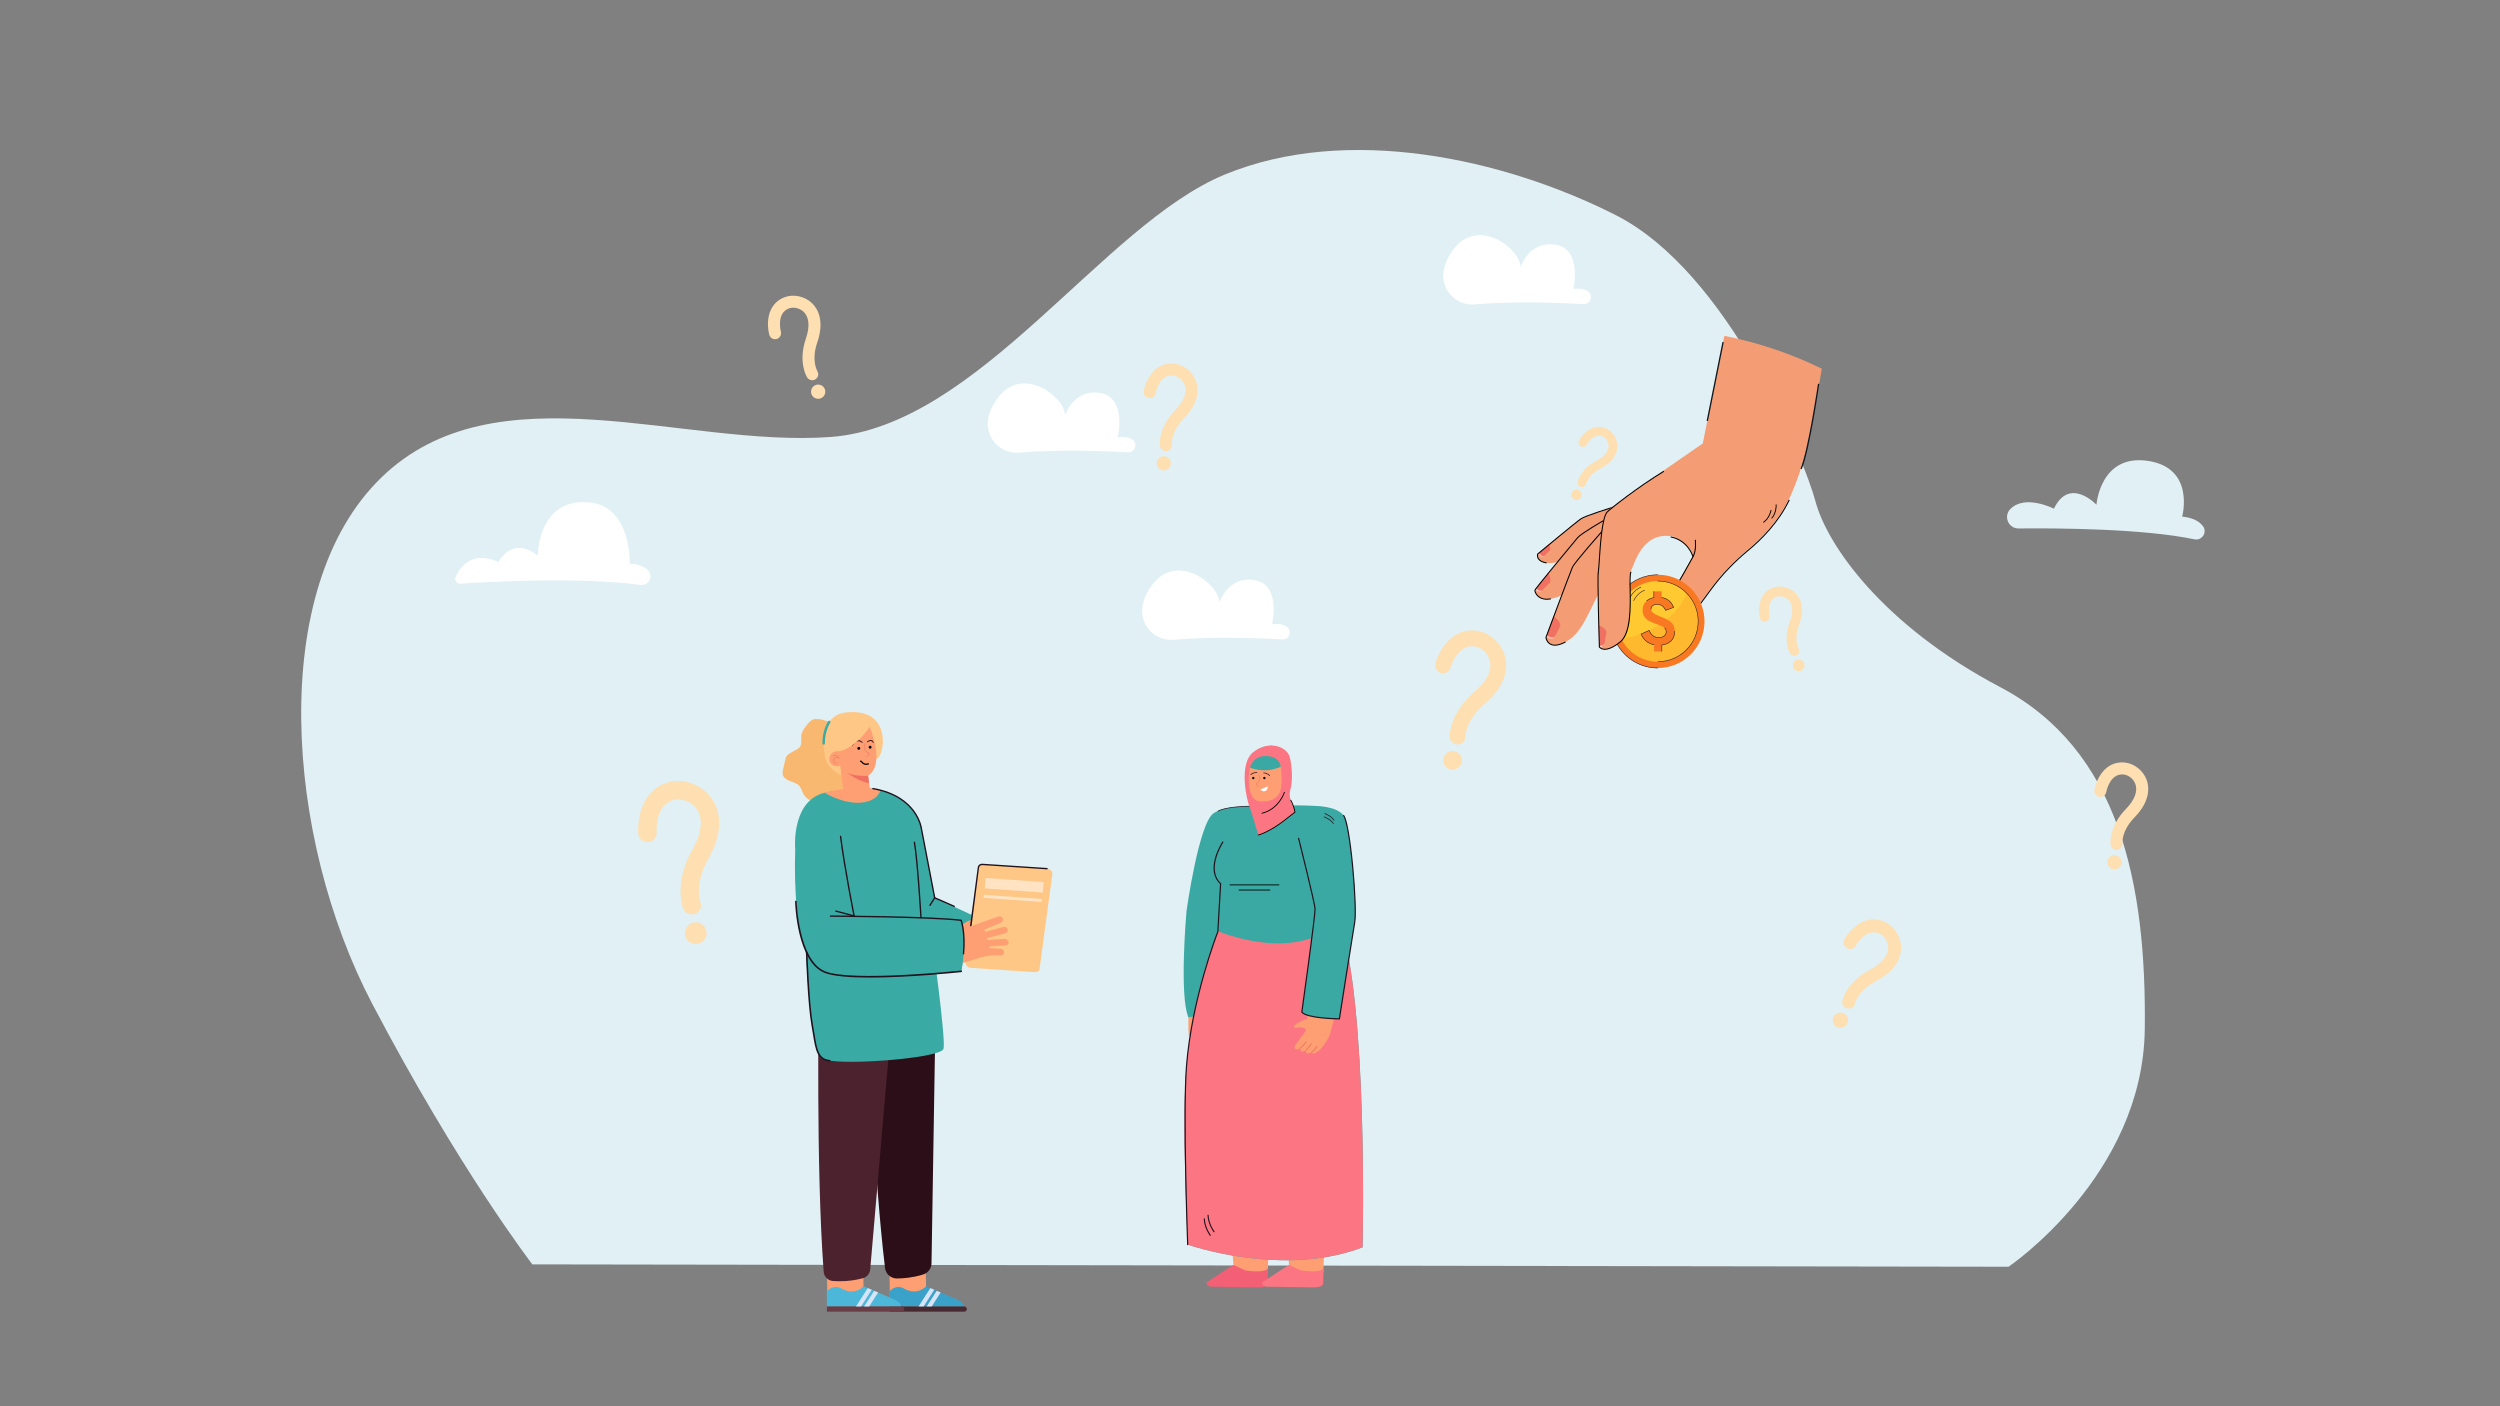 <svg xmlns="http://www.w3.org/2000/svg" viewBox="0 0 1920 1080"><rect x="0" y="0" width="1920" height="1080" fill="#808080" stroke="none"/><defs><style> .cls-1 { fill: #2f0e1b; } .cls-2 { fill: none; stroke: #010103; stroke-linecap: round; stroke-miterlimit: 10; } .cls-3 { fill: #472a31; } .cls-4 { mix-blend-mode: multiply; opacity: .2; } .cls-5 { fill: #ef7162; } .cls-6 { fill: #d7e4f7; } .cls-7 { fill: #21111d; } .cls-8 { isolation: isolate; } .cls-9 { fill: #fdc9bc; } .cls-10 { fill: #f75553; } .cls-11 { fill: #f07162; } .cls-12 { fill: #fe9f73; } .cls-13 { fill: #fff; } .cls-14 { fill: #4c222e; } .cls-15 { fill: #4cb7d8; } .cls-16 { fill: #fd9e73; } .cls-17 { fill: #e1f0f5; } .cls-18 { fill: #ffc931; } .cls-19 { fill: #0d171e; } .cls-20 { fill: #3aaaa4; } .cls-21 { opacity: .5; } .cls-22 { fill: #f97923; } .cls-23 { fill: #fddfb1; } .cls-24 { fill: #f36075; } .cls-25 { fill: #683d46; } .cls-26 { fill: #3aa1c9; } .cls-27 { fill: #f49d75; } .cls-28 { fill: #f9b870; } .cls-29 { fill: #fc7582; } .cls-30 { fill: #fafcfb; } .cls-31 { fill: #fec786; } .cls-32 { fill: #3aa9a3; } .cls-33 { fill: #2b0e18; } </style></defs><g class="cls-8"><g id="Ebene_1" data-name="Ebene 1"><g><path class="cls-17" d="M1542.563,972.859s103.228-69.744,104.619-182.381c1.391-112.637-19.771-214.69-110.854-262.665-91.083-47.975-133.244-109.762-141.981-142.527-8.737-32.765-67.168-176.384-153.449-220.071-86.281-43.686-206.419-69.898-300.345-31.127-93.926,38.772-189.196,193.16-302.529,201.504-113.333,8.343-257.204-54.062-345.123,31.127-87.919,85.189-73.861,276.805-7.113,404.043,66.748,127.239,123.067,200.276,123.067,200.276l1133.708,1.822Z"></path><path class="cls-13" d="M353.632,448.255c20.409-1.388,90.362-5.402,138.335.968,6.223.826,10.064-6.675,5.7-11.187-2.553-2.639-6.871-4.754-14.086-5.149,0,0,1.804-44.723-31.995-47.171-38.764-2.808-38.567,41.101-38.567,41.101,0,0-17.849-16.437-30.218,4.933,0,0-22.124-12.343-32.831,11.237-1.168,2.572.844,5.459,3.661,5.268Z"></path><path class="cls-13" d="M866.25,347.38c-15.521-.889-51.907-2.44-83.538.227-13.086,1.104-24.385-9.35-24.091-22.48.12-5.374,2.048-11.625,7.036-18.709,19.205-27.276,52.589-1.227,52.268,12.618,0,0,6.749-20.848,27.247-17.198,20.498,3.65,13.249,33.97,13.249,33.97,0,0,6.615-1.398,11.2,1.732,4.509,3.078,2.078,10.151-3.372,9.839Z"></path><path class="cls-13" d="M1216.071,233.538c-15.521-.889-51.907-2.44-83.538.227-13.086,1.104-24.385-9.35-24.091-22.48.12-5.374,2.048-11.625,7.036-18.709,19.205-27.276,52.589-1.227,52.268,12.618,0,0,6.749-20.848,27.247-17.198,20.498,3.65,13.249,33.97,13.249,33.97,0,0,6.615-1.398,11.2,1.732,4.509,3.078,2.078,10.151-3.372,9.839Z"></path><path class="cls-17" d="M1550.293,405.865c27.627-.296,94.97-.051,135.064,8.328,5.795,1.211,10.072-5.418,6.5-10.138-2.576-3.404-7.33-6.415-15.954-7.307,0,0,10.195-37.067-25.903-42.73-37.096-5.82-39.921,33.626-39.921,33.626,0,0-20.599-21.981-32.674,3.026,0,0-22.449-11.433-33.63.471-5.267,5.607-1.174,14.806,6.518,14.723Z"></path></g><g><path class="cls-23" d="M1114.356,569.056c-.61-.92-.979-2.017-1.013-3.196-.022-.73-.298-18.044,18.945-34.407,9.636-8.193,13.833-16.809,11.821-24.261-1.616-5.985-6.795-9.888-11.075-10.652-13.499-2.414-18.74,15.297-18.956,16.052-.922,3.214-4.272,5.088-7.489,4.177-3.217-.911-5.093-4.242-4.195-7.462,2.814-10.072,13.285-28.199,32.774-24.714,9.531,1.703,18.024,9.692,20.656,19.434,1.916,7.091,2.425,21.282-15.675,36.673-14.547,12.369-14.676,24.379-14.674,24.884.098,3.349-2.54,6.107-5.89,6.203-2.169.064-4.107-1.037-5.229-2.73Z"></path><path class="cls-23" d="M1119.554,589.92c-3.311,2.194-7.774,1.289-9.968-2.022-2.194-3.311-1.289-7.774,2.022-9.968,3.311-2.194,7.774-1.289,9.968,2.022,2.194,3.311,1.289,7.774-2.022,9.968Z"></path></g><g><path class="cls-23" d="M1415.14,771.384c-.319-.845-.415-1.787-.227-2.735.115-.587,3.043-14.452,21.373-24.01,9.178-4.785,14.094-10.897,13.843-17.209-.201-5.069-3.624-9.125-6.9-10.513-10.332-4.381-17.734,8.799-18.044,9.362-1.32,2.397-4.334,3.283-6.735,1.971-2.401-1.312-3.292-4.31-1.99-6.717,4.076-7.525,15.728-20.085,30.645-13.761,7.296,3.092,12.62,11.011,12.949,19.262.239,6.006-1.934,17.422-19.176,26.412-13.856,7.225-16.143,16.784-16.234,17.188-.531,2.69-3.137,4.411-5.828,3.879-1.743-.344-3.089-1.574-3.676-3.129Z"></path><path class="cls-23" d="M1415.494,788.978c-3.041,1.149-6.437-.385-7.586-3.426-1.149-3.041.385-6.437,3.426-7.586,3.041-1.149,6.437.385,7.586,3.426,1.149,3.041-.385,6.437-3.426,7.586Z"></path></g><g><path class="cls-23" d="M1211.806,371.909c-.215-.57-.28-1.205-.153-1.844.078-.396,2.052-9.745,14.411-16.189,6.189-3.227,9.504-7.348,9.334-11.604-.135-3.418-2.444-6.153-4.653-7.089-6.967-2.954-11.958,5.933-12.167,6.312-.89,1.616-2.922,2.214-4.541,1.329-1.619-.884-2.22-2.906-1.342-4.529,2.749-5.074,10.605-13.543,20.664-9.279,4.919,2.085,8.509,7.424,8.731,12.988.161,4.05-1.304,11.748-12.93,17.809-9.343,4.872-10.885,11.317-10.946,11.589-.358,1.814-2.115,2.974-3.929,2.615-1.175-.232-2.083-1.062-2.479-2.11Z"></path><path class="cls-23" d="M1212.045,383.772c-2.05.775-4.341-.26-5.115-2.31-.775-2.05.26-4.341,2.31-5.115,2.05-.775,4.341.26,5.115,2.31.775,2.05-.26,4.34-2.31,5.115Z"></path></g><g><path class="cls-23" d="M527.098,700.872c-1.034-.764-1.875-1.817-2.381-3.095-.315-.79-7.512-19.628,7.031-45.198,7.283-12.803,8.445-23.904,3.275-31.258-4.152-5.907-11.374-8.115-16.362-7.247-15.735,2.734-14.417,24.204-14.353,25.116.272,3.885-2.649,7.269-6.532,7.553-3.883.284-7.262-2.614-7.562-6.496-.932-12.143,3.31-36.151,26.026-40.098,11.109-1.932,23.585,3.429,30.345,13.042,4.92,6.997,11.129,22.325-2.551,46.376-10.994,19.33-6.353,32.524-6.15,33.076,1.441,3.627-.348,7.694-3.976,9.134-2.349.934-4.908.501-6.81-.905Z"></path><path class="cls-23" d="M541.095,721.636c-2.75,3.72-7.994,4.506-11.714,1.756-3.72-2.75-4.506-7.994-1.756-11.714,2.75-3.72,7.994-4.506,11.714-1.756,3.72,2.75,4.506,7.994,1.756,11.714Z"></path></g><g><path class="cls-23" d="M1621.881,651.037c-.528-.652-.888-1.456-.998-2.347-.069-.551-1.533-13.64,11.851-27.423,6.702-6.901,9.256-13.729,7.192-19.225-1.657-4.414-5.861-6.994-9.157-7.262-10.395-.85-13.08,12.939-13.189,13.527-.465,2.5-2.866,4.161-5.367,3.705-2.502-.457-4.163-2.843-3.716-5.346,1.401-7.829,8.016-22.312,23.024-21.086,7.34.599,14.349,6.032,17.047,13.217,1.964,5.23,3.378,15.937-9.211,28.901-10.118,10.419-9.345,19.521-9.307,19.903.317,2.529-1.481,4.807-4.01,5.123-1.638.205-3.185-.488-4.157-1.688Z"></path><path class="cls-23" d="M1627.329,666.457c-2.348,1.901-5.792,1.539-7.693-.809-1.901-2.348-1.539-5.792.809-7.693,2.348-1.901,5.792-1.539,7.693.809,1.901,2.348,1.539,5.792-.809,7.693Z"></path></g><g><path class="cls-23" d="M891.771,344.685c-.528-.652-.888-1.456-.998-2.347-.069-.551-1.533-13.64,11.851-27.423,6.702-6.901,9.256-13.729,7.192-19.225-1.657-4.414-5.861-6.994-9.157-7.262-10.395-.85-13.08,12.939-13.189,13.527-.465,2.5-2.866,4.161-5.367,3.705-2.502-.457-4.163-2.843-3.716-5.346,1.401-7.829,8.016-22.312,23.024-21.086,7.34.599,14.349,6.032,17.047,13.217,1.964,5.23,3.378,15.937-9.211,28.901-10.118,10.419-9.345,19.521-9.307,19.903.317,2.529-1.481,4.807-4.01,5.123-1.638.205-3.185-.488-4.157-1.688Z"></path><path class="cls-23" d="M897.219,360.106c-2.348,1.901-5.792,1.539-7.693-.809-1.901-2.348-1.539-5.792.809-7.693,2.348-1.901,5.792-1.539,7.693.809,1.901,2.348,1.539,5.792-.809,7.693Z"></path></g><g><path class="cls-23" d="M1376.266,503.286c-.609-.313-1.142-.795-1.518-1.423-.233-.389-5.636-9.678-.184-24.374,2.731-7.359,2.389-13.297-.962-16.72-2.691-2.75-6.678-3.291-9.227-2.406-8.04,2.789-5.503,13.967-5.391,14.441.476,2.02-.769,4.05-2.787,4.533-2.018.483-4.044-.751-4.535-2.767-1.533-6.306-1.364-19.296,10.244-23.323,5.676-1.97,12.698-.222,17.078,4.253,3.188,3.257,7.77,10.785,2.641,24.609-4.122,11.11-.548,17.65-.394,17.923,1.069,1.784.478,4.076-1.307,5.145-1.155.693-2.538.685-3.659.109Z"></path><path class="cls-23" d="M1385.41,513.004c-1.127,2.192-3.817,3.056-6.01,1.93-2.192-1.127-3.056-3.817-1.93-6.01,1.127-2.192,3.817-3.056,6.01-1.93,2.192,1.127,3.056,3.817,1.93,6.01Z"></path></g><g><path class="cls-23" d="M621.782,291.557c-.756-.366-1.423-.94-1.902-1.699-.297-.469-7.191-11.691-.943-29.859,3.129-9.097,2.535-16.362-1.671-20.458-3.378-3.29-8.28-3.836-11.377-2.676-9.769,3.654-6.331,17.275-6.18,17.853.643,2.461-.823,4.985-3.281,5.637-2.458.651-4.977-.801-5.638-3.256-2.064-7.681-2.24-23.603,11.864-28.878,6.897-2.581,15.552-.646,21.051,4.708,4.003,3.897,9.838,12.985,3.961,30.074-4.723,13.734-.151,21.642.046,21.972,1.362,2.154.706,4.98-1.449,6.342-1.395.883-3.09.914-4.48.241Z"></path><path class="cls-23" d="M633.273,303.194c-1.316,2.719-4.587,3.857-7.306,2.541-2.719-1.316-3.857-4.587-2.541-7.307,1.316-2.719,4.587-3.857,7.306-2.541,2.719,1.316,3.857,4.587,2.541,7.307Z"></path></g><path class="cls-13" d="M984.779,491.082c-15.521-.889-51.907-2.44-83.538.227-13.086,1.104-24.385-9.35-24.091-22.48.12-5.374,2.048-11.625,7.036-18.709,19.205-27.276,52.589-1.227,52.268,12.618,0,0,6.749-20.848,27.247-17.198,20.498,3.65,13.249,33.97,13.249,33.97,0,0,6.615-1.398,11.2,1.732,4.509,3.078,2.078,10.151-3.372,9.839Z"></path><g><g><path class="cls-16" d="M913.535,795.918c1.127.292,2.28-.398,2.645-1.504l2.269-6.882c.071-.216.272-.362.499-.365h0c.335-.004.589.3.528.629l-1.974,10.518c-.226,1.205.592,2.18,1.818,2.167h0c1.226-.013,2.414-1.01,2.64-2.215l2.013-10.726c.047-.249.263-.43.516-.433l.179-.002c.293-.003.534.232.537.525l.13,12.104c.012,1.165.902,2.172,2.065,2.235,1.274.069,2.322-.951,2.308-2.207l-.131-12.179c-.003-.293.232-.534.525-.537l.569-.006c.267-.003.494.192.531.456l1.591,11.204c.164,1.153,1.177,2.036,2.338,1.947,1.272-.097,2.179-1.245,2.002-2.488,0,0-1.508-17.214-1.525-19.924l5.263,3.502c.863.845,2.247.83,3.092-.033h0c.845-.863.83-2.247-.033-3.092l-8.849-10.951c-.562-.551-2.138-.538-3.403-.225-12.876-.845-14.866-.87-18.359-.778l-.623,14.65c.177,3.976-.398,14.288.837,14.609Z"></path><path class="cls-32" d="M911.234,699.762s-5.76,64.706,1.464,81.548l36.324-6.495,3.022-87.033-40.81,11.98Z"></path><polygon class="cls-16" points="977.67 844.833 973.699 976.968 947.789 976.968 936.641 844.833 977.67 844.833"></polygon><path class="cls-24" d="M965.746,988.726l-35.936-.568c-.324-.053-.589-.11-.782-.172-3.367-1.091-2.228-3.221-2.228-3.221l20.366-13.277,9.279,4.198s15.214,2.541,17.39-1.774l-.307,11.283s1.108,3.617-7.782,3.531Z"></path><polygon class="cls-16" points="1020.342 844.833 1016.371 976.968 990.46 976.968 979.312 844.833 1020.342 844.833"></polygon><path class="cls-29" d="M1008.418,988.726l-35.936-.568c-.324-.053-.589-.11-.782-.172-3.367-1.091-2.228-3.221-2.228-3.221l20.366-13.277,9.279,4.198s15.214,2.541,17.39-1.774l-.306,11.283s1.108,3.617-7.782,3.531Z"></path><path class="cls-32" d="M1028.873,686.318c-.052-15.701-.616-36.324-2.975-46.858-4.118-18.395-15.074-20.477-15.074-20.477h0c-16.54-1.004-39.093-.151-39.093-.151,0,0-30.265-.88-39.76,5.748-11.416,7.969-20.738,75.18-20.738,75.18,10.127,7.011,24.639,2.593,24.639,2.593l-.161,12.861-.112.01s-17.215,37.295-24.021,99.519c-4.717,43.122.841,139.461.576,141.136,2.339.811,73.72,25.193,134.315,2.04,0,0,4.471-187.797-17.805-250.91l.208-20.693Z"></path><path class="cls-7" d="M935.488,623.269l-.392-.382c.152-.158,4.81-3.855,27.792-4.107l.06.539c-22.603.248-27.424,3.913-27.461,3.95Z"></path><path class="cls-29" d="M935.599,715.226s-17.215,37.295-24.021,99.519c-4.717,43.122.841,139.461.576,141.136,2.339.811,73.72,25.193,134.315,2.04,0,0,4.471-187.797-17.805-250.91-33.474,33.781-93.066,8.214-93.066,8.214Z"></path><path class="cls-7" d="M912.154,956.344c-.248,0-.453-.196-.463-.446-.038-1.004-3.784-100.778-.919-137.192,4.045-51.415,23.234-101.107,24.082-103.281l2.11-36.764c.014-.256.231-.448.489-.436.255.015.451.234.436.489l-2.118,36.912-.027.069c-.199.503-19.944,50.91-24.048,103.083-2.86,36.36.883,136.081.922,137.085.01.255-.19.471-.446.481-.006 0-.012 0-.018 0Z"></path><path class="cls-7" d="M937.426,679.151c-.112,0-.224-.04-.313-.122-5.106-4.688-6.43-11.825-3.828-20.64,1.945-6.589,5.437-11.876,5.472-11.928.142-.213.43-.27.642-.129.213.142.271.429.129.642-.137.205-13.502,20.617-1.788,31.372.189.173.201.466.028.655-.091.099-.216.15-.341.15Z"></path><g><path class="cls-16" d="M1003.164,806.364c-5.126,3.534-4.611-1.382-4.611-1.382-2.946,1.614-3.934.821-4.245-.12-.228-.689-.083-1.447.336-2.04,1.33-1.882,5.41-7.612,8.174-11.046.494-2.809-4.378-3.091-7.07-2.452-1.387.329-3.427-.134-.635-2.618,2.281-2.03,8.697-4.334,8.697-4.334l2.365-15.75,20.623,7.588s-4.633,17.496-5.312,20.137c-.68,2.641-5.91,10.746-8.908,12.84-5.44,3.799-4.892.691-4.892.691-6.02,3.417-4.52-1.514-4.52-1.514Z"></path><path class="cls-5" d="M1003.44,800.306c.044-.131.001-.281-.116-.368-.146-.108-.351-.077-.458.069-1.508,2.042-4.499,4.703-4.529,4.73-.135.12-.147.327-.028.463.12.136.328.148.463.028.125-.111,3.072-2.734,4.621-4.831.021-.028.037-.059.047-.091Z"></path><path class="cls-5" d="M1007.377,801.625c.049-.147-.011-.312-.152-.39-.158-.088-.358-.031-.446.127-1.5,2.7-3.808,4.736-3.831,4.756-.137.12-.15.327-.031.463.119.136.326.15.463.031.098-.086,2.415-2.128,3.973-4.931.01-.018.018-.037.024-.055Z"></path><path class="cls-5" d="M1011.636,803.819c.048-.143-.008-.305-.144-.386-.155-.092-.357-.041-.449.115-1.362,2.293-3.542,4.057-3.564,4.075-.142.113-.163.32-.05.461.113.141.32.163.461.05.093-.075,2.294-1.857,3.717-4.251.012-.021.022-.042.029-.064Z"></path></g><path class="cls-32" d="M1010.825,618.984s15.795.16,21.063,7.298c5.268,7.138,10.484,70.56,8.562,81.816-1.922,11.257-11.806,74.403-11.806,74.403,0,0-24.984-.275-28.828-5.216,0,0,10.433-74.678,10.158-79.345-.275-4.667-12.629-54.087-12.629-54.087l13.48-24.869Z"></path><path class="cls-29" d="M966.367,641.308s-5.576-19.077-7.044-22.599c-1.467-3.522-8.697-32.361,3.63-41.46,12.327-9.098,25.274-3.434,27.471,3.811,1.475,4.866,2.853,17.612.631,25.21-.954,3.261-.621,6.773.902,9.811,1.076,2.146,2.116,4.787,2.587,7.617,0,0-20.251,16.729-28.176,17.61Z"></path><path class="cls-16" d="M960.865,584.606s-6.742,27.488,6.011,30.933v12.624h17.814v-45.965s-5.263-6.911-5.263-6.478c0,.433-18.563,8.886-18.563,8.886Z"></path><path class="cls-5" d="M966.684,604.28c.075,0,.142-.052.159-.128.019-.088-.037-.174-.125-.193-1.045-.224-1.704-1.511-1.894-1.931,1.485-.792,2.39-1.823,2.693-3.065.493-2.024-.79-3.855-.845-3.932-.052-.073-.153-.09-.226-.038-.073.052-.09.153-.038.226.012.018,1.252,1.79.793,3.669-.289,1.182-1.183,2.165-2.659,2.921l-.13.067.052.136c.031.08.769,1.961,2.185,2.265.011.002.023.003.034.003Z"></path><path d="M970.138,597.531c0,.499.405.904.904.904.499,0,.904-.405.904-.904,0-.499-.405-.904-.904-.904-.499,0-.904.405-.904.904Z"></path><path d="M961.633,597.531c0,.499.405.904.904.904.499,0,.904-.405.904-.904,0-.499-.405-.904-.904-.904-.499,0-.904.405-.904.904Z"></path><path class="cls-30" d="M973.728,603.855c-.099.024-5.907,2.538-5.907,2.538,0,0,1.817,2.044,3.978,1.116,2.161-.929,1.929-3.653,1.929-3.653Z"></path><path class="cls-14" d="M975.093,595.973c-.102.013-.208-.022-.281-.104-.018-.02-1.839-2.009-4.285-1.926-.178.006-.327-.133-.333-.311-.006-.178.133-.328.311-.333,2.752-.093,4.705,2.048,4.786,2.139.119.132.108.336-.025.455-.05.045-.111.072-.173.08Z"></path><path class="cls-14" d="M960.631,595.234c-.102.013-.208-.022-.281-.104-.119-.132-.108-.336.024-.455.091-.082,2.262-2.003,4.987-1.616.176.025.299.188.274.364-.025.176-.189.299-.364.274-2.432-.344-4.445,1.439-4.466,1.457-.05.045-.111.072-.174.08Z"></path><polygon class="cls-16" points="967.629 583.933 972.012 579.79 968.753 584.606 967.629 583.933"></polygon><path class="cls-29" d="M966.02,615.261s13.146,2.266,16.852-6.748c2.638-6.416.961-21.964,0-22.513-.961-.549-17.361-5.208-22.946,3.471,0,0,.12-8.825,1.706-9.1,1.586-.275,13.964-7.962,14.65-7.825.686.137,9.609,4.53,9.609,4.53l4.53,10.57-3.844,25.671-.961,14.845-5.628,3.275-13.114-.686-4.339-9.335,3.483-6.156Z"></path><path class="cls-7" d="M1029.04,782.969l-.401-.005c-1.029-.011-25.253-.335-29.188-5.395l-.12-.154.027-.194c.104-.746,10.423-74.685,10.155-79.254-.269-4.571-12.493-53.508-12.617-54.001-.062-.248.089-.5.337-.562.249-.062.5.089.562.337.505,2.02,12.368,49.515,12.643,54.172.27,4.584-9.414,74.074-10.134,79.234,3.763,4.245,24.77,4.822,27.945,4.885.845-5.396,9.924-63.347,11.744-74.011.904-5.293.235-23.096-1.59-42.331-2.001-21.091-4.641-36.086-6.889-39.132-.152-.206-.108-.496.098-.648.206-.152.496-.108.648.098,3.524,4.775,6.299,31.514,7.066,39.595,1.832,19.306,2.496,37.211,1.581,42.574-1.899,11.125-11.706,73.766-11.804,74.397l-.062.396Z"></path><g><path class="cls-7" d="M1024.558,630.166c-.083,0-.166-.038-.219-.109-2.641-3.521-6.956-4.952-6.999-4.966-.144-.047-.222-.201-.176-.344.046-.144.201-.223.344-.176.183.059,4.521,1.495,7.268,5.158.091.121.066.292-.054.383-.049.037-.107.055-.164.055Z"></path><path class="cls-7" d="M1024.043,632.697c-.083,0-.166-.038-.219-.109-2.641-3.521-6.956-4.952-6.999-4.966-.143-.047-.222-.201-.175-.344.047-.143.201-.223.344-.176.183.059,4.521,1.495,7.268,5.158.091.121.066.292-.054.383-.049.037-.107.055-.164.055Z"></path></g><path class="cls-32" d="M959.927,589.472s11.24,5.187,23.711-.691c0,0-.313-7.662-10.855-8.143-10.542-.48-12.856,8.834-12.856,8.834Z"></path><g><path class="cls-7" d="M924.594,935.725c-.087.081-.14.199-.135.327.281,7.083,4.545,12.726,4.726,12.963.142.186.408.221.593.079.186-.133.221-.407.079-.593-.043-.056-4.283-5.674-4.552-12.482-.009-.234-.206-.416-.44-.406-.105.004-.2.047-.272.113Z"></path><path class="cls-7" d="M927.476,932.953c-.087.081-.14.199-.135.327.281,7.083,4.545,12.726,4.726,12.962.142.185.408.221.593.079.187-.132.221-.407.079-.593-.043-.056-4.283-5.674-4.552-12.481-.009-.234-.206-.416-.44-.406-.105.004-.2.047-.272.113Z"></path></g></g><path d="M982.243,679.92h-37.654c-.185,0-.335-.15-.335-.335,0-.185.15-.335.335-.335h37.654c.185,0,.335.15.335.335,0,.185-.15.335-.335.335Z"></path><path d="M975.243,683.873h-23.654c-.185,0-.335-.15-.335-.335,0-.185.15-.335.335-.335h23.654c.185,0,.335.15.335.335,0,.185-.15.335-.335.335Z"></path><path d="M966.366,641.643c-.151,0-.288-.103-.325-.256-.044-.18.067-.361.247-.404.084-.021,8.588-2.162,20.774-11.872l7.112-5.55c-.207-1.013-1.231-5.678-3.152-8.829-.097-.158-.046-.364.112-.46.157-.097.364-.047.46.112,2.22,3.641,3.236,9.026,3.278,9.254l.037.2-7.433,5.799c-12.312,9.811-20.945,11.976-21.031,11.997-.027.007-.053.01-.079.01Z"></path><path d="M969.235,624.892c-.151,0-.288-.103-.325-.256-.044-.18.067-.361.247-.405,12.861-3.118,16.897-15.708,16.937-15.835.055-.176.243-.275.419-.221.177.055.276.242.221.419-.04.131-4.181,13.08-17.419,16.288-.027.007-.053.009-.079.009Z"></path></g><g><path class="cls-28" d="M627.797,552.227c-.976-.051-1.97-.084-2.913.17-1.948.523-3.362,2.159-4.649,3.712-2.115,2.551-4.31,5.284-4.779,8.565-.455,3.184.668,6.903-1.431,9.341-.796.926-1.933,1.472-3.02,2.03-1.51.775-2.985,1.618-4.42,2.525-.813.514-1.626,1.062-2.22,1.818-.832,1.062-1.15,2.426-1.445,3.741-.503,2.242-1.007,4.484-1.51,6.727-.285,1.27-.571,2.586-.307,3.861.546,2.633,3.204,4.234,5.721,5.18,2.517.946,5.3,1.662,7.068,3.688,1.455,1.668,1.958,3.941,2.99,5.899,1.58,2.997,4.417,5.211,7.555,6.489,3.138,1.278,6.571,1.684,9.96,1.694.968.003,1.963-.031,2.857-.404.737-.309,1.362-.831,1.974-1.346,5.033-4.233,10.288-8.78,12.419-15.002.754-2.202,1.079-4.523,1.4-6.828,1.06-7.611,2.121-15.222,3.181-22.833.159-1.139.318-2.287.247-3.434-.096-1.566-.614-3.072-1.127-4.555-.804-2.32-1.608-4.643-2.592-6.893-.608-1.392-1.31-2.788-2.428-3.815-1.119-1.027-2.743-1.625-4.19-1.162-1.567.502-2.696,2.133-4.338,2.243-1.281.086-2.321-.383-3.614-.002-1.052.31-1.598.607-2.681.269-2.641-.825-4.896-1.533-7.709-1.679Z"></path><polygon class="cls-12" points="711.397 998.607 683.492 998.99 683.092 972.673 710.887 969.2 711.397 998.607"></polygon><g><path class="cls-26" d="M740.069,1003.345l-56.978-0.0 0-11.465s4.144-5.503,10.455-2.694c0,0,9.342,6.765,17.755-1.318l21.096,9.057s7.671,2.523,7.671,6.421Z"></path><path class="cls-3" d="M685.098,1003.345h57.445v4.013h-57.446c-1.107,0-2.006-.899-2.006-2.006v-0c0-1.107.899-2.007,2.007-2.007Z" transform="translate(1425.636 2010.703) rotate(-180)"></path><path class="cls-6" d="M717.547,990.548c-1.912,2.984-5.75,8.982-8.192,12.797l-3.884-0c2.181-3.408,6.753-10.553,9.028-14.105l3.047,1.308Z"></path><path class="cls-6" d="M715.584,1003.345l-3.884-0c1.775-2.773,5.235-8.181,7.685-12.008l3.047,1.308c-2.059,3.215-4.911,7.672-6.848,10.7Z"></path></g><polygon class="cls-12" points="663.352 998.607 635.446 998.99 635.046 972.673 662.842 969.2 663.352 998.607"></polygon><path class="cls-33" d="M666.324,770.795c.924,27.178,4.943,133.491,13.393,203.047.557,4.585,4.443,8.044,9.061,8.032,5.113-.014,12.225-.623,20.105-3.029,3.809-1.163,6.453-4.627,6.518-8.609l3.436-211.643c.008-.514-.027-1.028-.105-1.537l-.161-1.045c-.885-5.761-6.866-9.232-12.307-7.141l-34.084,13.093c-3.637,1.397-5.988,4.94-5.856,8.833Z"></path><path class="cls-14" d="M628.845,765.314s-2.32,130.73,3.729,211.369c.287,3.816,3.316,6.832,7.133,7.123,5.402.412,13.63.349,22.904-2.112,3.146-.835,5.436-3.552,5.716-6.794l16.18-187.48,9.963-52.054-65.624,29.948Z"></path><path class="cls-20" d="M618.437,723.707c.57,5.222,3.698,82.699,12.39,89.091,8.692,6.392,91.867.25,93.804-7.303,1.937-7.553-9.352-88.519-9.352-88.519l-96.842,6.73Z"></path><path class="cls-20" d="M712.352,687.203c1.123.019,45.604,20.973,45.604,20.973l-9.691,17.098-25.144-6.425-10.769-31.646Z"></path><path class="cls-20" d="M629.8,609.923c10.252-4.043,40.988-4.224,40.988-4.224,0,0,3.78,1.13,2.584.525,31.598,6.697,34.308,30.391,34.308,30.391l13.195,68.643,17.236,1.524c5.228,10.779.15,39.2.15,39.2l-83.961,6.575s-18.18,2.364-32.803-17.766c-9.673-13.317-11.756-53.263-10.76-82.364,0,0-3.205-33.721,19.061-42.504Z"></path><path class="cls-7" d="M655.834,704.223c.094.039.2.052.307.03.286-.057.472-.336.415-.622-.075-.376-7.55-37.832-10.472-61.341-.037-.29-.302-.495-.59-.459-.29.036-.496.3-.459.59,2.927,23.549,10.409,61.043,10.484,61.418.036.18.158.319.315.384Z"></path><path class="cls-7" d="M707.65,705.105c-.086.076-.197.125-.319.132-.291.017-.541-.206-.558-.497-.025-.434-2.519-43.531-5.041-57.799-.051-.288.142-.562.428-.612.288-.051.562.141.613.428,2.533,14.33,5.031,57.488,5.056,57.922.01.168-.06.322-.178.426Z"></path><path class="cls-7" d="M641.763,700.219c.022.009.045.017.069.024l14.013,3.713c.282.074.571-.094.646-.375.075-.282-.093-.57-.376-.646l-14.012-3.713c-.282-.074-.571.094-.646.375-.069.258.067.523.307.623Z"></path><path class="cls-7" d="M732.696,696.593c.265.111.571-.011.687-.275.117-.267-.004-.579-.271-.696l-15.053-6.608c-.278-.107-.579.004-.696.271-.117.267.004.579.271.696l15.053,6.608c.003.001.006.002.009.004Z"></path><g><path class="cls-31" d="M795.087,746.6l-49.483-3.253c-2.348-.154-4.327-2.24-4.052-4.272l9.857-72.873c.199-1.473,1.547-2.438,3.25-2.326l49.483,3.253c2.349.154,4.327,2.24,4.052,4.272l-9.856,72.873c-.199,1.473-1.547,2.438-3.25,2.326Z"></path><path class="cls-12" d="M771.105,731.319c.05-1.362-1.125-2.552-2.485-2.644l-8.413-.563c-.264-.018-.488-.202-.557-.457h0c-.101-.377.167-.753.557-.779l12.454-.825c1.427-.095,2.291-1.302,1.92-2.682h0c-.371-1.381-1.842-2.434-3.268-2.339l-12.699.841c-.295.02-.563-.172-.639-.457l-.054-.202c-.089-.33.107-.67.437-.759l13.615-3.657c1.316-.353,2.237-1.75,1.924-3.076-.333-1.406-1.758-2.249-3.143-1.877l-13.718,3.685c-.33.089-.67-.107-.759-.437l-.172-.641c-.081-.3.074-.614.361-.733l12.174-5.043c1.259-.521,1.991-2.026,1.508-3.3-.513-1.351-2.036-2.002-3.361-1.453,0,0-18.725,6.627-21.78,7.433l5.632-2.632c4.144,3.886-.534-1.418-3.944-2.105-3.778-.761-13.758,8.48-13.758,8.48-.458.795.013,2.571.734,3.909,2.784,14.788,3.335,17.043,4.453,20.962l15.384-4.694c4.439-1.354,9.087-1.89,13.718-1.58l1.163.078c1.431.096,2.665-1.009,2.719-2.452Z"></path><polygon class="cls-31" points="746.863 705.582 746.164 711.011 751.94 709.082 751.864 705.152 746.863 705.582"></polygon><path class="cls-7" d="M804.145,666.598l-49.483-3.253c-1.949-.128-3.533,1.03-3.765,2.753l-5.961,45.345,1.227-.427,5.759-44.713c.164-1.213,1.289-1.994,2.734-1.899l49.483,3.253c.286.019.519-.204.52-.496.002-.293-.229-.545-.514-.564Z"></path></g><path class="cls-20" d="M738.111,706.783s5.076,13.214.15,39.2l-4.931-18.669-8.222-12.159,13.003-8.372Z"></path><path class="cls-7" d="M637.577,704.07c.062.026.13.041.201.041.756.003,75.564.308,99.945,3.158.546,1.625,3.022,10.013,1.733,25.158-.024.291.189.547.482.572.291.024.547-.191.571-.482,1.461-17.163-1.768-25.579-1.906-25.929l-.116-.293-.313-.038c-24.095-2.894-99.632-3.202-100.392-3.205-.292-.001-.53.235-.531.527-.001.221.134.41.325.49Z"></path><path class="cls-7" d="M668.084,750.783c30.547 0,67.937-3.941,70.242-4.188.338-.036.583-.339.547-.677-.036-.338-.326-.585-.679-.547-.833.089-83.58,8.812-104.365.665-20.542-8.053-21.975-53.31-21.987-53.766-.009-.34-.293-.615-.632-.599-.34.009-.609.291-.6.631.05,1.896,1.47,46.531,22.77,54.88,6.85,2.685,19.981,3.601,34.703,3.601Z"></path><path class="cls-20" d="M635.795,626.339l10.227-17.15,17.97,5.428,7.289-7.754s1.551,7.161,1.505,7.754c-.045.593-8.21,9.077-9.259,8.986-1.049-.091-27.733,2.737-27.733,2.737Z"></path><path class="cls-7" d="M637.253,815.242c.32 0.0.59-.248.613-.572.024-.339-.231-.634-.57-.658-8.628-.617-9.813-7.953-11.776-20.108-.353-2.185-.718-4.444-1.157-6.873-2.922-16.143-4.208-55.253-4.22-55.646-.011-.333-.285-.596-.616-.596-.006-0-.013-0-.02 0-.34.011-.606.295-.596.635.013.394,1.302,39.595,4.239,55.826.438,2.417.802,4.67,1.154,6.849,1.989,12.317,3.303,20.454,12.903,21.14.015.001.03.002.045.002Z"></path><g><path class="cls-15" d="M692.024,1003.345l-56.978-0.0 0-11.465s4.144-5.503,10.455-2.694c0,0,9.342,6.765,17.755-1.318l21.096,9.057s7.671,2.523,7.671,6.421Z"></path><path class="cls-25" d="M637.053,1003.345h57.446v4.013h-57.446c-1.107,0-2.006-.899-2.006-2.006v-0c0-1.107.899-2.007,2.007-2.007Z" transform="translate(1329.545 2010.703) rotate(-180)"></path><path class="cls-6" d="M669.501,990.548c-1.912,2.984-5.75,8.982-8.192,12.797l-3.884-0c2.181-3.408,6.753-10.553,9.028-14.105l3.047,1.308Z"></path><path class="cls-6" d="M667.538,1003.345l-3.884-0c1.775-2.773,5.235-8.181,7.685-12.008l3.047,1.308c-2.059,3.215-4.911,7.672-6.848,10.7Z"></path></g><path class="cls-31" d="M673.136,582.915c6.279-1.769,11.816-36.961-18.957-35.95,0,0-1.445,17.116-1.426,17.956.019.84,20.383,17.995,20.383,17.995Z"></path><path class="cls-12" d="M667.882,558.259s12.52,28.283-1.17,37.534l2.375,16.859-20.599.108-6.431-47.986s4.37-12.576,4.435-12.087c.066.489,21.388,5.572,21.388,5.572Z"></path><path class="cls-11" d="M665.53,581.369c-.085.011-.169-.037-.199-.121-.034-.096.016-.202.112-.236,1.147-.411,1.697-1.966,1.848-2.47-1.798-.671-2.978-1.699-3.508-3.057-.864-2.213.309-4.477.36-4.572.048-.09.159-.125.25-.077.09.047.125.16.077.25-.012.022-1.144,2.213-.341,4.267.506,1.293,1.666,2.268,3.448,2.899l.157.056-.039.162c-.023.095-.572,2.333-2.127,2.891-.013.004-.025.008-.038.009Z"></path><path class="cls-11" d="M667.481,601.532l-.769-5.739s-9.779.73-16.234-2.224c0,0,9.12,6.685,17.003,7.963Z"></path><path class="cls-10" d="M657.167,578.631c.135-.044.066-.254-.069-.21-.135.044-.066.254.069.21h0Z"></path><path class="cls-10" d="M658.698,578.575c.135-.044.066-.254-.069-.21-.135.044-.066.254.069.21h0Z"></path><path class="cls-10" d="M656.804,581.609c.135-.044.066-.254-.069-.21-.135.044-.066.254.069.21h0Z"></path><path class="cls-10" d="M654.339,579.768c.135-.044.066-.254-.069-.21-.135.044-.066.254.069.21h0Z"></path><path class="cls-10" d="M656.75,579.56c.135-.044.066-.254-.069-.21-.135.044-.066.254.069.21h0Z"></path><path class="cls-10" d="M659.622,580.544c.135-.044.066-.254-.069-.21-.135.044-.066.254.069.21h0Z"></path><path class="cls-10" d="M661.162,578.108c.011-.004.021-.007.031-.01.014-.004.027-.012.037-.022.012-.009.02-.019.027-.033.007-.013.011-.026.011-.041.003-.014.001-.029-.004-.043l-.013-.027c-.011-.016-.025-.029-.042-.038-.009-.003-.018-.006-.027-.009-.019-.004-.039-.003-.058.003-.01.003-.021.007-.031.01-.015.004-.027.012-.038.022-.012.009-.02.019-.027.033-.007.013-.011.027-.011.041-.002.014-.001.029.004.043l.013.027c.011.016.025.029.042.038.009.003.018.006.027.009.019.004.039.003.058-.003h0Z"></path><path class="cls-10" d="M663.538,579.048c.135-.044.066-.254-.069-.21-.135.044-.066.254.069.21h0Z"></path><path class="cls-10" d="M663.172,577.413c.135-.044.066-.254-.069-.21-.135.044-.066.254.069.21h0Z"></path><path class="cls-10" d="M665.629,575.881c.135-.044.066-.254-.069-.21-.135.044-.066.254.069.21h0Z"></path><path class="cls-10" d="M667.301,576.984c.135-.044.066-.254-.069-.21-.135.044-.066.254.069.21h0Z"></path><path class="cls-10" d="M669.392,576.537c.135-.044.066-.254-.069-.21-.135.044-.066.254.069.21h0Z"></path><path class="cls-10" d="M670.067,578.484c.135-.044.066-.254-.069-.209-.135.044-.066.254.069.209h0Z"></path><path class="cls-10" d="M671.88,577.922c.135-.044.066-.254-.069-.21-.135.044-.066.254.069.21h0Z"></path><path class="cls-10" d="M671.098,576.698c.135-.044.066-.254-.069-.21-.135.044-.066.254.069.21h0Z"></path><path class="cls-10" d="M668.94,578.51c.135-.044.066-.254-.069-.209-.135.044-.066.254.069.209h0Z"></path><path class="cls-10" d="M669.698,580.293c.135-.044.066-.254-.069-.21-.135.044-.066.254.069.21h0Z"></path><path class="cls-10" d="M656.637,576.601c.135-.044.066-.254-.069-.209-.135.044-.066.254.069.209h0Z"></path><path class="cls-10" d="M662.083,580.698c.135-.044.066-.254-.069-.21-.135.044-.066.254.069.21h0Z"></path><g><path class="cls-1" d="M662.085,570.487c-3.789-3.419-6.903,1.325-6.981,2.077-.01.092-.136.131-.221.129-.404-.008-.281-.34-.303-.52-.086-.694,3.377-6.326,7.85-2.243.133.122.202.296.107.45-.095.154-.316.228-.45.107Z"></path><path class="cls-31" d="M668.397,557.445s-10.102,16.941-24.678,19.726l2.41,17.98s-10.383-3.384-12.573-14.146c-2.19-10.762-2.153-31.892,16.082-33.858,17.625-1.9,18.759,10.297,18.759,10.297Z"></path></g><g><path class="cls-12" d="M648.448,581.973c.424,3.164-1.797,6.073-4.962,6.497-3.164.424-6.073-1.797-6.497-4.962-.424-3.164,1.797-6.073,4.962-6.497,3.164-.424,6.073,1.797,6.497,4.962Z"></path><path class="cls-11" d="M642.769,586.333c-1.203.161-2.127-.634-2.512-1.502-.456-1.026-.236-2.113.56-2.768,1.133-.933,2.317-.635,2.98-.333-.328-.577-.763-.973-1.299-1.18-1.205-.465-2.53.17-2.543.177-.092.045-.203.006-.248-.085-.045-.092-.007-.203.085-.248.06-.03,1.485-.713,2.839-.189.783.302,1.373.943,1.756,1.905l.245.617-.529-.401c-.064-.049-1.591-1.18-3.051.022-.807.664-.75,1.671-.457,2.332.308.693,1.055,1.442,2.154,1.281.099-.016.195.054.21.156.015.101-.055.195-.156.21-.011.001-.023.003-.034.005Z"></path></g><path class="cls-20" d="M632.506,571.893c.03.003.061.004.091.003.519-.009.934-.437.924-.956-.158-9.454,4.075-15.911,4.117-15.975.289-.431.173-1.016-.259-1.304-.429-.287-1.013-.174-1.304.257-.188.28-4.604,6.982-4.435,17.053.008.488.388.884.865.922Z"></path><path class="cls-12" d="M676.097,606.862s-6.798-1.926-13.067-2.003c-6.269-.077-20.81,1.307-29.774,4.008,0,0,14.517,8.81,28.014,7.576,13.497-1.234,14.828-9.581,14.828-9.581Z"></path><path class="cls-7" d="M714.001,695.763c.234.097.51.015.65-.206l3.753-5.955-.04-.205-10.162-52.862c-.058-.475-.885-6.623-5.837-13.54-4.643-6.485-13.949-14.847-31.916-17.863-.288-.048-.561.146-.609.434-.048.287.146.56.433.609,17.58,2.951,26.669,11.084,31.198,17.388,4.908,6.831,5.676,13.052,5.683,13.114l.006.04,10.126,52.676-3.531,5.602c-.155.247-.081.573.166.729.025.016.052.029.079.041Z"></path><g class="cls-21"><rect class="cls-13" x="756.554" y="675.847" width="44.693" height="8.048" transform="translate(1508.057 1412.838) rotate(-175.967)"></rect></g><g class="cls-21"><rect class="cls-13" x="755.366" y="688.772" width="44.693" height="2.338" transform="translate(1504.971 1432.875) rotate(-175.967)"></rect></g><path class="cls-1" d="M670.372,570.362c-.759-2.341-4-.698-4.142-.294-.027.077-.161.044-.228.009-.27-.139-.221-.33-.025-.612.326-.472,4.006-2.51,4.955.558.053.172.044.355-.11.449-.155.094-.394.062-.449-.11Z"></path><path class="cls-2" d="M666.898,586.662c-4.213,1.485-5.388-2.744-6.012-2.081"></path><path d="M660.656,574.585c.082.611-.347,1.173-.958,1.255-.611.082-1.173-.347-1.255-.959-.082-.611.347-1.173.958-1.255.611-.082,1.173.347,1.255.958Z"></path><path d="M669.342,573.7c.082.611-.347,1.173-.959,1.255-.611.082-1.173-.347-1.255-.959-.082-.611.347-1.173.958-1.255.611-.082,1.173.347,1.255.959Z"></path></g><g><path class="cls-27" d="M1192.034,432.367c11.386-.907,23.449-14.368,36.096-18.806,12.648-4.435,10.93-24.09,10.93-24.09,0,0-23.297,7.007-27.431,10.497-2.598,2.194-13.915,11.27-22.058,18-3.565,2.945-6.52,5.438-7.869,6.71-.209.196-.378.362-.507.498-.021.023-.042.045-.061.064-.128.142-.202.238-.219.292-.34,1.131-.265,7.74,11.118,6.834Z"></path><g><g><path class="cls-11" d="M1181.702,424.678c-.209.196-.378.362-.507.498.612.654,1.295,1.311,2.061,1.946.78.646,1.983.559,2.804-.175.041-.036.08-.072.118-.11l4.231-4.296s.542-.897-.059-2.873c-.186-.613-.473-1.194-.78-1.699-3.565,2.945-6.52,5.438-7.869,6.71Z"></path><path class="cls-11" d="M1180.433,424.321l.001.003c.009-.023.019-.045.031-.069-.013.021-.022.043-.031.066Z"></path></g><g><path class="cls-9" d="M1181.195,425.176c-.021.023-.042.045-.061.064.577.644,1.243,1.3,2.001,1.927.686.571,2.086.634,2.777-.066l.159-.161c-.003.001-.008.005-.01.005-.652.356-1.763.164-2.307-.289-.78-.646-1.458-1.319-2.052-1.98-.209.196-.378.362-.507.498Z"></path><path class="cls-9" d="M1180.797,423.666c.011-.017.019-.031.031-.043l-.003-.002c-.009.014-.02.028-.028.045Z"></path></g></g><path d="M1187.766,432.727l.125-.788c-3.048-.481-5.093-1.522-6.078-3.095-.843-1.346-.629-2.705-.544-3.088,1.901-1.581,29.761-24.744,33.217-27.043,3.531-2.348,24.479-8.794,24.69-8.859l-.234-.763c-.867.266-21.272,6.545-24.898,8.957-3.596,2.392-32.171,26.166-33.386,27.177l-.091.076-.035.113c-.024.078-.584,1.944.594,3.839,1.11,1.785,3.344,2.954,6.639,3.474Z"></path><path class="cls-27" d="M1194.565,459.047c14.109-3.961,25.961-23.897,40.786-32.619,14.826-8.719,7.795-33.037,7.795-33.037,0,0-27.598,14.591-31.936,20.012-2.619,3.273-13.803,16.542-22.294,26.881-4.135,5.039-7.634,9.383-9.186,11.533-.228.315-.411.581-.551.796-.033.049-.06.093-.088.138-.139.22-.211.373-.22.448-.145,1.51,1.585,9.812,15.694,5.848Z"></path><g><g><path class="cls-11" d="M1179.73,451.817c-.228.315-.411.581-.551.796.395.367.809.73,1.24,1.089,1.095.912,2.79.785,3.945-.251l.003-.001c.053-.048.103-.098.153-.148l5.936-6.025s.762-1.259-.081-4.032c-.334-1.104-.901-2.128-1.459-2.962-4.135,5.039-7.634,9.383-9.186,11.533Z"></path><path class="cls-11" d="M1176.458,449.776l.001.003c.019-.054.045-.107.068-.157-.023.05-.046.102-.069.154Z"></path></g><g><path class="cls-9" d="M1179.178,452.613c-.033.049-.06.093-.088.138.368.341.751.682,1.156,1.018.963.799,2.932.889,3.9-.093l.217-.224c-.912.512-2.478.239-3.248-.398-.489-.407-.95-.82-1.386-1.236-.228.315-.411.581-.551.796Z"></path><path class="cls-9" d="M1176.97,448.851c.013-.018.026-.038.04-.056l-.001-.003c-.013.018-.026.038-.039.059Z"></path></g></g><path d="M1191.209,460.282l-.157-.782c-5.482,1.099-8.518-.736-10.1-2.469-1.486-1.627-1.817-3.319-1.698-3.718.237-.571,4.661-6.39,31.575-38.796l1.12-1.349c2.614-3.154,19.757-13.014,19.93-13.114l-.397-.692c-.711.408-17.442,10.033-20.147,13.296l-1.119,1.348c-31.319,37.711-31.625,38.74-31.725,39.078-.262.882.379,2.847,1.873,4.483,1.409,1.543,4.691,3.948,10.847,2.714Z"></path><path class="cls-27" d="M1228.155,496.231s.034.057.112.152c.692.869,4.786,4.876,15.852-3.921,12.268-9.749,5.569-49.017,8.398-53.971,2.83-4.951,8.433-30.841,32.313-26.479,0,0,13.949,5.849,15.245,14.969,0,0-12.781,23.298-15.249,26.165-2.166,2.521-15.909,17.702-9.255,30.63,1.136,2.205,3.558,3.206,5.789,2.738.076-.015.148-.032.222-.052.438-.109.862-.277,1.268-.508.322-.176.632-.393.923-.649,3.596-3.16,8.872-7.888,13.284-12.218,2.975-2.92,5.555-5.662,6.959-7.616,1.893-2.632,5.983-8.163,10.313-13.99,8.081-10.882,17.5-20.692,27.957-29.312,10.106-8.332,23.594-21.71,31.732-38.922,12.234-25.876,17.121-55.745,17.121-55.745l-67.178-24.42-10.799,33.758s-73.593,50.434-78.92,55.693c-5.331,5.257-6.021,42.267-6.877,45.899-.542,2.302-.081,24.926.331,41.173.182,7.285.358,13.287.426,15.601.017.556.028.9.03.996.002.02.001.029.001.029Z"></path><path class="cls-27" d="M1187.114,490.571c.383,1.623,5.134,9.643,18.404.511,13.267-9.131,18.521-34.078,30.847-48.415,12.326-14.336-3.623-37.136-3.623-37.136,0,0-23.526,24.977-26.117,32.16-1.553,4.307-8.401,21.891-13.55,35.625-2.308,6.154-4.274,11.535-5.27,14.598-.116.365-.22.695-.309.988-.018.048-.03.095-.043.142-.253.843-.374,1.373-.338,1.526Z"></path><path d="M1299.835,427.697l.771-.204c-.034-.127-3.519-12.759-17.465-15.547l-.156.782c13.446,2.688,16.817,14.846,16.85,14.969Z"></path><g><path class="cls-11" d="M1280.018,484.774c.56.807,1.131,1.572,1.711,2.301.438-.109.862-.277,1.268-.508.322-.176.632-.393.923-.649,3.596-3.16,8.872-7.888,13.284-12.218-.626-.389-1.296-.744-2.003-1.029-3.615-1.458-5.389-.582-5.389-.582l-8.774,7.237c-.074.061-.146.126-.216.189l-.002.003c-1.524,1.425-1.891,3.682-.801,5.256Z"></path><path class="cls-9" d="M1279.908,484.994c.521.751,1.058,1.463,1.598,2.134.076-.015.148-.032.222-.052.438-.109.862-.277,1.268-.508-.689-.82-1.368-1.704-2.025-2.652-.763-1.105-.94-3.237-.152-4.397l-.325.264c-1.428,1.182-1.544,3.826-.586,5.211Z"></path></g><g><path class="cls-11" d="M1228.299,496.815c.221.027.447.053.672.073,1.471.14,2.849-.957,3.232-2.514l.002-.003c.018-.072.034-.143.046-.213l1.57-8.623s-.078-1.525-2.418-3.407c-1.123-.905-2.47-1.517-3.56-1.909.182,7.285.358,13.287.426,15.601.017.556.028.9.03.996Z"></path><path class="cls-9" d="M1228.3,496.844s.034.057.112.152c.151.017.301.034.452.049,1.291.124,3.027-.946,3.282-2.353l.057-.318c-.484.968-1.984,1.651-3.014,1.55-.312-.029-.62-.065-.92-.106.017.556.028.9.03.996.002.02.001.029.001.029Z"></path></g><g><g><path class="cls-11" d="M1187.804,487.915c-.116.365-.22.695-.309.988.949.489,1.964.95,3.043,1.37,1.375.532,3.001-.148,3.793-1.544.003-.001.002-.003.005-.004.035-.064.07-.128.101-.194l3.854-7.871s.338-1.488-1.405-3.937c-1.129-1.588-2.787-2.772-3.811-3.407-2.308,6.154-4.274,11.535-5.27,14.598Z"></path><path class="cls-11" d="M1185.354,487.713q.003.002.006.001c.002-.068.009-.137.016-.206-.011.067-.018.136-.022.205Z"></path></g><path class="cls-9" d="M1187.452,489.045c.902.479,1.885.937,2.941,1.348,1.209.472,3.171-.088,3.801-1.372l.142-.295c-.003.001-.002.003-.005.004-.729.8-2.357,1.049-3.32.675-1.157-.452-2.227-.959-3.206-1.49-.116.365-.22.695-.309.988-.018.048-.03.095-.043.142Z"></path></g><path d="M1281.957,487.221c.966-.228,1.873-.693,2.65-1.376,5.944-5.233,16.431-14.728,19.882-19.528,1.641-2.283,5.109-6.989,10.306-13.985,7.945-10.695,17.33-20.534,27.893-29.242,9.996-8.24,23.633-21.705,31.838-39.058l-.721-.341c-8.142,17.221-21.691,30.596-31.624,38.784-10.613,8.749-20.043,18.634-28.026,29.381-5.2,7-8.67,11.709-10.314,13.996-3.405,4.736-13.842,14.185-19.761,19.395-1.286,1.132-2.986,1.576-4.665,1.218-1.638-.349-2.973-1.413-3.663-2.92-3.633-7.939-.422-18.054,9.288-29.25l.237-.274c2.464-2.866,14.773-25.281,15.295-26.234,2.844-5.139,1.865-12.926,1.822-13.255l-.791.104c.01.078.987,7.858-1.729,12.767-.128.234-12.791,23.296-15.201,26.099l-.235.271c-1.408,1.623-5.146,5.933-7.874,11.461-3.467,7.025-3.984,13.297-1.537,18.644.796,1.739,2.335,2.967,4.222,3.369.915.195,1.836.182,2.709-.024Z"></path><path d="M1197.01,495.552c1.667-.393,3.505-1.112,5.506-2.155l-.369-.708c-4.783,2.493-8.53,3.067-11.139,1.705-2.582-1.348-3.203-4.228-3.299-4.779.933-2.504,18.738-50.269,20.304-53.844,1.58-3.607,22.27-26.997,22.479-27.233l-.597-.529c-.856.967-20.983,23.721-22.613,27.442-1.609,3.674-19.592,51.932-20.357,53.984l-.034.092.012.098c.02.154.524,3.8,3.737,5.477,1.717.897,3.849,1.045,6.371.45Z"></path><path d="M1360.855,398.361c3.983-4.357,3.573-10.693,3.554-10.961l-.683.049c.004.063.404,6.314-3.377,10.45l.506.462Z"></path><path d="M1354.418,401.52c4.924-3.256,6.07-9.501,6.117-9.765l-.675-.119c-.011.062-1.146,6.223-5.82,9.313l.378.571Z"></path><path class="cls-27" d="M1399.171,283.193l-8.174,46.12-83.722,13.618,17.026-85.001c27.307,5.419,52.463,14.257,74.87,25.263Z"></path><rect class="cls-19" x="1286.402" y="292.497" width="61.745" height="1.028" transform="translate(771.259 1527.083) rotate(-78.674)"></rect><path class="cls-19" d="M1383.704,360.351c5.66-12.566,13.195-63.344,13.513-65.5l-1.017-.15c-.078.527-7.832,52.792-13.433,65.228l.937.422Z"></path><path class="cls-27" d="M1228.922,497.645l1.687-.521,5.212-7.38,3.399-15.562s7.832-12.672,8.007-12.714c.175-.041,4.698-.678,4.698-.678l-.702,14.741-1.41,7.836-2.085,5.627-4.947,5.227-4.097,2.572-3.121,1.499-3.156.437-3.484-1.084Z"></path><g><circle class="cls-22" cx="1273.231" cy="477.218" r="35.819" transform="translate(773.407 1741.746) rotate(-88.979)"></circle><circle class="cls-18" cx="1273.231" cy="477.218" r="30.978" transform="translate(35.476 1040.084) rotate(-45)"></circle><path class="cls-22" d="M1284.273,478.803c-1.254-1.525-3.613-3.014-7.079-4.467-.725-.303-1.726-.702-2.998-1.197-4.144-1.611-6.217-3.327-6.223-5.147-.004-1.175.415-2.106,1.257-2.793.844-.687,1.997-1.033,3.463-1.038,1.512-.005,2.786.357,3.818,1.085,1.033.73,1.93,1.898,2.693,3.505l6.126-2.267c-.96-2.588-2.459-4.539-4.499-5.853-1.338-.861-2.897-1.435-4.673-1.727l-.016-4.745-5.978.02.016,4.761c-2.149.391-3.975,1.217-5.478,2.483-2.16,1.819-3.234,4.177-3.224,7.075.006,1.707.373,3.235,1.103,4.584.728,1.35,1.779,2.457,3.149,3.322,1.388.897,3.847,1.984,7.377,3.259.515.176.91.319,1.185.431,2.014.734,3.409,1.473,4.185,2.22.775.745,1.165,1.674,1.169,2.785.005,1.401-.514,2.513-1.558,3.338-1.045.825-2.469,1.24-4.271,1.246-1.594.005-2.977-.428-4.146-1.302-1.17-.874-2.233-2.266-3.189-4.179l-6.126,2.75c1.185,2.83,2.927,4.965,5.227,6.406,1.39.871,2.964,1.475,4.72,1.816l.017,5.108,5.978-.02-.017-4.896c2.723-.326,4.941-1.238,6.65-2.742,2.165-1.907,3.244-4.519,3.233-7.835-.008-2.463-.639-4.457-1.892-5.982Z"></path><g class="cls-4"><path class="cls-22" d="M1295.438,455.622c-9.996,24.186-36.011,32.48-50.024,35.243,5.062,10.3,15.674,17.373,27.922,17.331,17.109-.058,30.931-13.975,30.873-31.084-.028-8.361-3.368-15.936-8.771-21.49Z"></path></g><path class="cls-7" d="M1255.132,508.384c5.474,3.191,11.718,4.881,18.221,4.859.114-0.0.206-.093.205-.206 0-.114-.094-.206-.206-.205-9.512.032-18.468-3.642-25.217-10.345-6.749-6.703-10.484-15.634-10.517-25.146-.067-19.637,15.854-35.667,35.491-35.734.114-0.0.206-.093.205-.206 0-.114-.094-.206-.206-.205-19.864.068-35.969,16.283-35.901,36.147.033,9.622,3.81,18.656,10.638,25.437,2.213,2.198,4.662,4.075,7.287,5.606Z"></path><path class="cls-7" d="M1273.233,508.374c.031.018.066.028.104.028,17.195-.058,31.136-14.095,31.078-31.29-.058-17.195-14.096-31.137-31.29-31.078-.114 0-.206.093-.205.206 0.0.115.094.206.206.205,8.22-.028,15.959,3.146,21.79,8.939,5.832,5.793,9.059,13.509,9.087,21.729.058,16.968-13.7,30.819-30.668,30.877-.114 0-.206.093-.205.206,0,.076.041.142.102.177Z"></path><path class="cls-7" d="M1251.713,459.237c.007.004.014.008.021.011.104.046.225-.001.272-.105.026-.059,2.65-5.871,8.299-7.932.107-.039.162-.157.123-.264-.039-.106-.157-.162-.264-.123-5.816,2.123-8.508,8.093-8.534,8.153-.043.097-.005.209.084.261Z"></path><path class="cls-7" d="M1254.548,461.504c.007.004.014.008.021.011.104.046.225-.001.272-.105.026-.059,2.65-5.871,8.299-7.932.107-.039.162-.157.123-.264-.039-.106-.157-.162-.264-.123-5.816,2.123-8.507,8.092-8.534,8.152-.043.097-.005.209.084.261Z"></path><path class="cls-7" d="M1264.598,461.6c.073.043.168.037.236-.02,1.466-1.235,3.276-2.055,5.382-2.437l.17-.031-.017-4.933c-0-.114-.094-.205-.206-.205-.114 0-.206.093-.205.206l.016,4.59c-2.105.408-3.923,1.248-5.404,2.496-.087.073-.098.203-.025.29.016.018.034.034.054.045Z"></path><path class="cls-7" d="M1267.868,468.169c.031.018.066.028.104.028.114-0.0.206-.093.205-.206-.004-1.12.383-1.981,1.182-2.633.802-.654,1.924-.988,3.334-.992,1.462-.005,2.706.347,3.698,1.048.998.705,1.882,1.857,2.626,3.425l.081.17,6.495-2.403-.072-.193c-.971-2.619-2.512-4.622-4.581-5.954-1.354-.873-2.952-1.462-4.751-1.758-.112-.018-.218.057-.236.17-.019.112.058.218.17.236,1.743.287,3.29.857,4.595,1.698,1.941,1.25,3.402,3.119,4.344,5.558l-5.756,2.13c-.758-1.546-1.659-2.695-2.678-3.415-1.066-.752-2.388-1.129-3.937-1.123-1.507.005-2.715.37-3.592,1.085-.889.725-1.338,1.719-1.333,2.953-0.0.076.041.142.102.177Z"></path><path class="cls-7" d="M1276.195,500.436c.031.018.066.028.104.028.114-0.0.206-.093.205-.206l-.016-4.713c2.674-.35,4.887-1.281,6.58-2.769,2.203-1.94,3.314-4.628,3.302-7.99 0-.114-.094-.206-.206-.205-.114 0-.206.093-.205.206.011,3.238-1.053,5.822-3.163,7.68-1.667,1.466-3.867,2.372-6.539,2.692l-.182.022.017,5.079c-0.0.076.041.142.102.177Z"></path><path class="cls-7" d="M1265.818,493.738c1.32.769,2.813,1.319,4.446,1.635.112.022.22-.051.241-.163.021-.112-.051-.22-.163-.241-1.726-.334-3.286-.932-4.65-1.788-2.201-1.38-3.906-3.44-5.068-6.126l5.762-2.587c.944,1.843,2.007,3.214,3.161,4.076,1.203.895,2.637,1.348,4.269,1.342,1.841-.006,3.321-.44,4.398-1.29,1.091-.862,1.641-2.039,1.636-3.5-.004-1.164-.418-2.151-1.231-2.933-.084-.077-.213-.076-.291.006-.079.082-.076.212.006.291.73.702,1.102,1.589,1.106,2.637.004,1.346-.48,2.385-1.48,3.176-1.003.791-2.397,1.196-4.144,1.202-1.542.005-2.894-.419-4.022-1.261-1.139-.85-2.192-2.232-3.129-4.106l-.088-.177-6.489,2.912.078.185c1.197,2.856,2.982,5.043,5.308,6.501.113.071.228.14.344.208Z"></path></g><path class="cls-27" d="M1246.897,442.76l4.729,3.261s.605,27.748-.866,34.02c-1.471,6.273-2.454,11.878-12.076,16.75-9.621,4.872,3.081-51.694,3.081-51.694l5.133-2.338Z"></path><path d="M1234.746,498.771c2.393-.565,5.597-2.066,9.767-5.382,8.419-6.692,8.08-26.35,7.832-40.703-.11-6.365-.204-11.862.664-13.383l-.693-.396c-.978,1.711-.89,6.779-.769,13.792.231,13.387.579,33.617-7.531,40.064-6.465,5.139-10.428,5.779-12.615,5.411-1.698-.286-2.496-1.184-2.706-1.462-.086-2.844-1.612-54.121-.796-57.578.231-.978.44-4.15.73-8.541.77-11.667,2.205-33.384,6.038-37.166,2.428-2.396,22.942-18.749,43.392-31.156l-.414-.682c-20.503,12.439-41.097,28.862-43.538,31.27-4.05,3.995-5.442,25.082-6.274,37.681-.276,4.189-.495,7.497-.711,8.41-.859,3.639.712,55.691.779,57.905l.003.107.056.091c.038.061.948,1.496,3.268,1.901.892.156,2.052.161,3.516-.185Z"></path></g></g></g></svg>